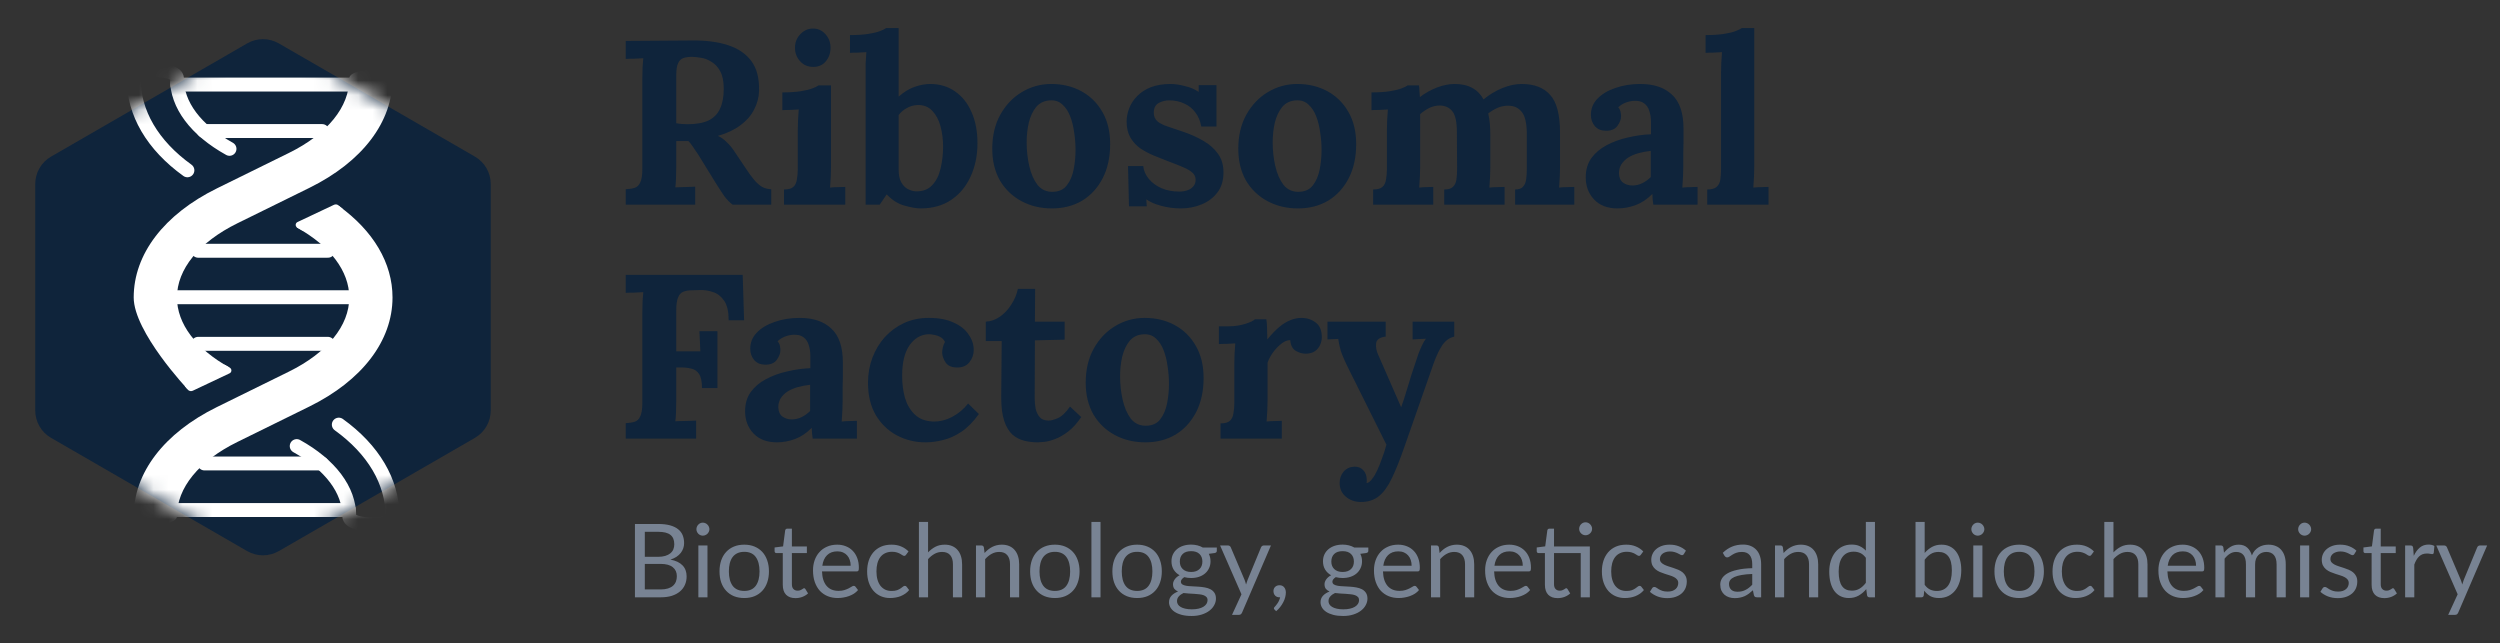 <?xml version="1.0" encoding="UTF-8"?> <svg xmlns="http://www.w3.org/2000/svg" width="171" height="44" viewBox="0 0 171 44" fill="none"><rect x="0" y="0" width="171" height="44" fill="#333333" stroke="none"/><path d="M42.8 14V12.944C43.045 12.933 43.248 12.901 43.408 12.848C43.579 12.795 43.707 12.672 43.792 12.48C43.888 12.288 43.936 11.979 43.936 11.552V5.424C43.936 5.136 43.941 4.859 43.952 4.592C43.973 4.325 43.989 4.123 44 3.984C43.829 3.995 43.616 4.005 43.36 4.016C43.104 4.016 42.917 4.021 42.8 4.032V2.8C43.557 2.789 44.315 2.784 45.072 2.784C45.829 2.784 46.587 2.779 47.344 2.768C48.283 2.757 49.099 2.864 49.792 3.088C50.485 3.312 51.019 3.675 51.392 4.176C51.765 4.677 51.941 5.355 51.92 6.208C51.909 6.656 51.797 7.083 51.584 7.488C51.381 7.893 51.072 8.251 50.656 8.56C50.251 8.869 49.733 9.115 49.104 9.296C49.307 9.381 49.504 9.52 49.696 9.712C49.899 9.904 50.069 10.107 50.208 10.32L50.96 11.44C51.195 11.803 51.403 12.091 51.584 12.304C51.765 12.517 51.947 12.677 52.128 12.784C52.309 12.88 52.517 12.933 52.752 12.944V14H50.112C49.92 13.861 49.728 13.664 49.536 13.408C49.355 13.141 49.157 12.837 48.944 12.496L47.76 10.576C47.621 10.363 47.499 10.181 47.392 10.032C47.296 9.883 47.195 9.755 47.088 9.648C46.917 9.648 46.773 9.648 46.656 9.648C46.539 9.648 46.405 9.648 46.256 9.648V11.36C46.256 11.659 46.251 11.941 46.24 12.208C46.229 12.475 46.213 12.677 46.192 12.816C46.309 12.805 46.459 12.8 46.64 12.8C46.821 12.789 46.997 12.784 47.168 12.784C47.349 12.773 47.477 12.768 47.552 12.768V14H42.8ZM47.024 8.496C47.621 8.496 48.101 8.411 48.464 8.24C48.827 8.059 49.088 7.792 49.248 7.44C49.419 7.077 49.504 6.624 49.504 6.08C49.504 5.568 49.424 5.168 49.264 4.88C49.104 4.581 48.901 4.363 48.656 4.224C48.421 4.075 48.181 3.984 47.936 3.952C47.691 3.909 47.488 3.888 47.328 3.888C47.104 3.888 46.912 3.915 46.752 3.968C46.592 4.021 46.469 4.139 46.384 4.32C46.299 4.501 46.256 4.779 46.256 5.152V8.432C46.373 8.443 46.496 8.459 46.624 8.48C46.752 8.491 46.885 8.496 47.024 8.496ZM53.625 12.96C53.923 12.96 54.137 12.901 54.265 12.784C54.393 12.667 54.473 12.501 54.505 12.288C54.547 12.064 54.569 11.813 54.569 11.536V8.88C54.569 8.688 54.574 8.469 54.585 8.224C54.595 7.968 54.611 7.723 54.633 7.488C54.462 7.499 54.259 7.509 54.025 7.52C53.801 7.52 53.63 7.525 53.513 7.536V6.32C54.003 6.32 54.419 6.293 54.761 6.24C55.102 6.187 55.369 6.123 55.561 6.048C55.763 5.973 55.902 5.904 55.977 5.84H56.841V11.424C56.841 11.573 56.835 11.787 56.825 12.064C56.814 12.331 56.798 12.587 56.777 12.832C56.947 12.811 57.134 12.8 57.337 12.8C57.55 12.789 57.71 12.784 57.817 12.784V14H53.625V12.96ZM55.625 4.576C55.262 4.576 54.963 4.448 54.729 4.192C54.494 3.936 54.377 3.627 54.377 3.264C54.377 2.901 54.499 2.592 54.745 2.336C54.99 2.08 55.278 1.952 55.609 1.952C55.95 1.952 56.233 2.08 56.457 2.336C56.691 2.592 56.809 2.901 56.809 3.264C56.809 3.627 56.702 3.936 56.489 4.192C56.275 4.448 55.987 4.576 55.625 4.576ZM59.211 4.96C59.211 4.768 59.211 4.549 59.211 4.304C59.222 4.048 59.238 3.803 59.259 3.568C59.089 3.579 58.886 3.589 58.651 3.6C58.427 3.6 58.257 3.605 58.139 3.616V2.4C58.641 2.4 59.056 2.373 59.387 2.32C59.728 2.267 59.995 2.203 60.187 2.128C60.39 2.053 60.529 1.984 60.603 1.92H61.467V6.608C61.83 6.288 62.198 6.064 62.571 5.936C62.944 5.808 63.297 5.744 63.627 5.744C64.267 5.744 64.827 5.909 65.307 6.24C65.798 6.571 66.177 7.04 66.443 7.648C66.721 8.256 66.859 8.971 66.859 9.792C66.859 10.645 66.699 11.413 66.379 12.096C66.07 12.768 65.627 13.296 65.051 13.68C64.475 14.064 63.782 14.256 62.971 14.256C62.683 14.256 62.315 14.192 61.867 14.064C61.43 13.947 61.025 13.691 60.651 13.296L60.171 14H59.211V4.96ZM61.467 11.6C61.467 11.963 61.526 12.251 61.643 12.464C61.761 12.677 61.91 12.832 62.091 12.928C62.273 13.024 62.454 13.077 62.635 13.088C63.115 13.099 63.489 12.96 63.755 12.672C64.032 12.384 64.225 12.005 64.331 11.536C64.448 11.056 64.507 10.555 64.507 10.032C64.507 9.541 64.448 9.077 64.331 8.64C64.214 8.203 64.027 7.851 63.771 7.584C63.515 7.307 63.179 7.173 62.763 7.184C62.496 7.195 62.251 7.264 62.027 7.392C61.803 7.509 61.617 7.669 61.467 7.872V11.6ZM71.951 14.256C71.183 14.256 70.49 14.091 69.871 13.76C69.252 13.429 68.762 12.96 68.399 12.352C68.047 11.733 67.871 11.008 67.871 10.176C67.871 9.291 68.052 8.517 68.415 7.856C68.788 7.184 69.279 6.667 69.887 6.304C70.506 5.931 71.178 5.744 71.903 5.744C72.671 5.744 73.359 5.909 73.967 6.24C74.575 6.571 75.055 7.045 75.407 7.664C75.759 8.272 75.935 9.003 75.935 9.856C75.935 10.752 75.764 11.531 75.423 12.192C75.082 12.853 74.612 13.365 74.015 13.728C73.418 14.08 72.73 14.256 71.951 14.256ZM72.015 13.12C72.442 13.109 72.762 12.96 72.975 12.672C73.199 12.384 73.354 12.021 73.439 11.584C73.524 11.147 73.567 10.704 73.567 10.256C73.567 9.861 73.535 9.461 73.471 9.056C73.418 8.651 73.327 8.283 73.199 7.952C73.071 7.621 72.895 7.355 72.671 7.152C72.458 6.949 72.191 6.853 71.871 6.864C71.455 6.875 71.124 7.024 70.879 7.312C70.644 7.6 70.474 7.963 70.367 8.4C70.271 8.827 70.223 9.275 70.223 9.744C70.223 10.288 70.282 10.821 70.399 11.344C70.516 11.867 70.703 12.299 70.959 12.64C71.226 12.971 71.578 13.131 72.015 13.12ZM80.773 14.256C80.315 14.256 79.867 14.197 79.43 14.08C78.992 13.963 78.651 13.813 78.406 13.632L78.438 14.112H77.222L77.157 11.36H78.198C78.23 11.68 78.358 11.973 78.582 12.24C78.805 12.507 79.099 12.72 79.462 12.88C79.824 13.029 80.23 13.104 80.677 13.104C80.859 13.104 81.029 13.077 81.189 13.024C81.36 12.971 81.499 12.885 81.606 12.768C81.723 12.64 81.781 12.485 81.781 12.304C81.781 12.101 81.707 11.936 81.558 11.808C81.419 11.68 81.211 11.557 80.933 11.44C80.667 11.323 80.331 11.189 79.925 11.04C79.595 10.912 79.259 10.779 78.918 10.64C78.587 10.501 78.278 10.336 77.99 10.144C77.712 9.941 77.488 9.696 77.317 9.408C77.147 9.109 77.061 8.747 77.061 8.32C77.061 8.011 77.12 7.707 77.237 7.408C77.355 7.099 77.536 6.821 77.781 6.576C78.027 6.32 78.336 6.117 78.71 5.968C79.094 5.819 79.547 5.744 80.07 5.744C80.358 5.744 80.683 5.792 81.046 5.888C81.419 5.973 81.734 6.107 81.99 6.288V5.824H83.206V8.656H82.165C82.102 8.283 81.968 7.963 81.766 7.696C81.573 7.429 81.323 7.227 81.013 7.088C80.704 6.939 80.358 6.864 79.974 6.864C79.707 6.864 79.462 6.928 79.237 7.056C79.024 7.184 78.918 7.403 78.918 7.712C78.918 7.957 79.003 8.155 79.174 8.304C79.344 8.443 79.579 8.56 79.877 8.656C80.176 8.752 80.507 8.864 80.87 8.992C81.413 9.173 81.894 9.387 82.309 9.632C82.736 9.877 83.072 10.176 83.317 10.528C83.563 10.869 83.686 11.291 83.686 11.792C83.686 12.347 83.547 12.805 83.269 13.168C82.992 13.531 82.629 13.803 82.181 13.984C81.744 14.165 81.275 14.256 80.773 14.256ZM88.779 14.256C88.011 14.256 87.318 14.091 86.699 13.76C86.081 13.429 85.59 12.96 85.227 12.352C84.875 11.733 84.699 11.008 84.699 10.176C84.699 9.291 84.88 8.517 85.243 7.856C85.617 7.184 86.107 6.667 86.715 6.304C87.334 5.931 88.006 5.744 88.731 5.744C89.499 5.744 90.187 5.909 90.795 6.24C91.403 6.571 91.883 7.045 92.235 7.664C92.587 8.272 92.763 9.003 92.763 9.856C92.763 10.752 92.593 11.531 92.251 12.192C91.91 12.853 91.441 13.365 90.843 13.728C90.246 14.08 89.558 14.256 88.779 14.256ZM88.843 13.12C89.27 13.109 89.59 12.96 89.803 12.672C90.027 12.384 90.182 12.021 90.267 11.584C90.353 11.147 90.395 10.704 90.395 10.256C90.395 9.861 90.363 9.461 90.299 9.056C90.246 8.651 90.155 8.283 90.027 7.952C89.899 7.621 89.723 7.355 89.499 7.152C89.286 6.949 89.019 6.853 88.699 6.864C88.283 6.875 87.953 7.024 87.707 7.312C87.472 7.6 87.302 7.963 87.195 8.4C87.099 8.827 87.051 9.275 87.051 9.744C87.051 10.288 87.11 10.821 87.227 11.344C87.344 11.867 87.531 12.299 87.787 12.64C88.054 12.971 88.406 13.131 88.843 13.12ZM93.922 14V12.96C94.22 12.96 94.434 12.901 94.562 12.784C94.69 12.667 94.77 12.501 94.802 12.288C94.844 12.064 94.866 11.813 94.866 11.536V8.848C94.866 8.656 94.871 8.443 94.882 8.208C94.892 7.963 94.908 7.723 94.93 7.488C94.759 7.499 94.556 7.509 94.322 7.52C94.098 7.52 93.927 7.525 93.81 7.536V6.32C94.3 6.32 94.716 6.293 95.058 6.24C95.399 6.187 95.666 6.123 95.858 6.048C96.06 5.973 96.199 5.904 96.274 5.84H97.058C97.079 5.947 97.09 6.08 97.09 6.24C97.1 6.4 97.111 6.533 97.122 6.64C97.484 6.363 97.874 6.144 98.29 5.984C98.716 5.824 99.116 5.744 99.49 5.744C99.98 5.744 100.386 5.835 100.706 6.016C101.026 6.187 101.282 6.448 101.474 6.8C101.858 6.48 102.279 6.224 102.738 6.032C103.207 5.84 103.655 5.744 104.082 5.744C104.946 5.744 105.596 5.995 106.034 6.496C106.482 6.987 106.706 7.845 106.706 9.072V11.424C106.706 11.573 106.7 11.787 106.69 12.064C106.679 12.331 106.663 12.587 106.642 12.832C106.812 12.811 106.999 12.8 107.202 12.8C107.415 12.789 107.575 12.784 107.682 12.784V14H103.634V12.96C103.879 12.96 104.055 12.901 104.162 12.784C104.279 12.667 104.354 12.501 104.386 12.288C104.418 12.064 104.434 11.813 104.434 11.536V9.088C104.423 8.395 104.306 7.915 104.082 7.648C103.868 7.381 103.58 7.243 103.218 7.232C102.94 7.221 102.679 7.269 102.434 7.376C102.199 7.483 101.986 7.611 101.794 7.76C101.847 7.973 101.884 8.208 101.906 8.464C101.927 8.72 101.938 8.992 101.938 9.28C101.938 9.643 101.938 10 101.938 10.352C101.938 10.704 101.938 11.061 101.938 11.424C101.938 11.573 101.932 11.787 101.922 12.064C101.911 12.331 101.895 12.587 101.874 12.832C102.044 12.811 102.231 12.8 102.434 12.8C102.636 12.789 102.796 12.784 102.914 12.784V14H98.786V12.96C99.063 12.96 99.26 12.901 99.378 12.784C99.506 12.667 99.586 12.501 99.618 12.288C99.65 12.064 99.666 11.813 99.666 11.536L99.65 9.04C99.65 8.347 99.548 7.872 99.346 7.616C99.143 7.36 98.86 7.227 98.498 7.216C98.231 7.216 97.98 7.275 97.746 7.392C97.522 7.509 97.319 7.648 97.138 7.808C97.138 7.947 97.138 8.08 97.138 8.208C97.138 8.336 97.138 8.469 97.138 8.608V11.424C97.138 11.573 97.132 11.787 97.122 12.064C97.111 12.331 97.095 12.587 97.074 12.832C97.244 12.811 97.42 12.8 97.602 12.8C97.783 12.789 97.927 12.784 98.034 12.784V14H93.922ZM113.088 14C113.067 13.851 113.051 13.728 113.04 13.632C113.04 13.525 113.035 13.403 113.024 13.264C112.662 13.627 112.278 13.883 111.872 14.032C111.467 14.181 111.056 14.256 110.64 14.256C109.958 14.256 109.424 14.053 109.04 13.648C108.656 13.243 108.464 12.736 108.464 12.128C108.464 11.616 108.592 11.179 108.848 10.816C109.115 10.453 109.462 10.16 109.888 9.936C110.326 9.701 110.806 9.525 111.328 9.408C111.862 9.28 112.395 9.205 112.928 9.184V8.352C112.928 8.075 112.891 7.824 112.816 7.6C112.752 7.376 112.635 7.2 112.464 7.072C112.304 6.944 112.075 6.885 111.776 6.896C111.574 6.907 111.376 6.949 111.184 7.024C110.992 7.099 110.827 7.205 110.688 7.344C110.774 7.44 110.827 7.547 110.848 7.664C110.87 7.771 110.88 7.867 110.88 7.952C110.88 8.165 110.795 8.389 110.624 8.624C110.454 8.848 110.182 8.955 109.808 8.944C109.488 8.933 109.243 8.821 109.072 8.608C108.902 8.395 108.816 8.144 108.816 7.856C108.816 7.429 108.966 7.061 109.264 6.752C109.574 6.432 109.984 6.187 110.496 6.016C111.008 5.835 111.574 5.744 112.192 5.744C113.131 5.744 113.856 5.989 114.368 6.48C114.891 6.96 115.152 7.733 115.152 8.8C115.152 9.163 115.152 9.472 115.152 9.728C115.152 9.984 115.147 10.24 115.136 10.496C115.136 10.752 115.136 11.061 115.136 11.424C115.136 11.573 115.131 11.787 115.12 12.064C115.11 12.331 115.094 12.587 115.072 12.832C115.254 12.811 115.446 12.8 115.648 12.8C115.851 12.789 116.006 12.784 116.112 12.784V14H113.088ZM112.912 10.32C112.614 10.352 112.331 10.405 112.064 10.48C111.798 10.555 111.563 10.656 111.36 10.784C111.168 10.912 111.014 11.067 110.896 11.248C110.79 11.429 110.736 11.632 110.736 11.856C110.747 12.155 110.843 12.368 111.024 12.496C111.206 12.624 111.414 12.688 111.648 12.688C111.894 12.688 112.123 12.635 112.336 12.528C112.55 12.421 112.742 12.283 112.912 12.112C112.912 12.005 112.912 11.904 112.912 11.808C112.912 11.701 112.912 11.595 112.912 11.488C112.912 11.296 112.912 11.104 112.912 10.912C112.912 10.709 112.912 10.512 112.912 10.32ZM116.775 12.96C117.074 12.96 117.287 12.901 117.415 12.784C117.554 12.667 117.639 12.501 117.671 12.288C117.703 12.064 117.719 11.813 117.719 11.536V4.96C117.719 4.768 117.724 4.549 117.735 4.304C117.746 4.048 117.762 3.803 117.783 3.568C117.612 3.579 117.41 3.589 117.175 3.6C116.951 3.6 116.78 3.605 116.663 3.616V2.4C117.164 2.4 117.58 2.373 117.911 2.32C118.252 2.267 118.519 2.203 118.711 2.128C118.914 2.053 119.052 1.984 119.127 1.92H119.991V11.424C119.991 11.573 119.986 11.787 119.975 12.064C119.964 12.331 119.948 12.587 119.927 12.832C120.108 12.811 120.3 12.8 120.503 12.8C120.706 12.789 120.86 12.784 120.967 12.784V14H116.775V12.96ZM42.8 30V28.944C43.045 28.933 43.248 28.901 43.408 28.848C43.579 28.795 43.707 28.672 43.792 28.48C43.888 28.288 43.936 27.979 43.936 27.552V21.424C43.936 21.136 43.941 20.859 43.952 20.592C43.973 20.325 43.989 20.123 44 19.984C43.829 19.995 43.616 20.005 43.36 20.016C43.104 20.016 42.917 20.021 42.8 20.032V18.8H50.8L50.896 21.904H49.84C49.84 21.317 49.739 20.875 49.536 20.576C49.333 20.277 49.083 20.08 48.784 19.984C48.485 19.877 48.192 19.829 47.904 19.84L47.328 19.856C47.104 19.856 46.912 19.888 46.752 19.952C46.592 20.005 46.469 20.133 46.384 20.336C46.299 20.528 46.256 20.832 46.256 21.248V24.032H47.904L47.84 22.656H49.072V26.544H48.016C48.016 26.096 47.947 25.771 47.808 25.568C47.669 25.365 47.477 25.243 47.232 25.2C46.997 25.147 46.736 25.125 46.448 25.136H46.256V27.376C46.256 27.664 46.251 27.941 46.24 28.208C46.229 28.475 46.213 28.677 46.192 28.816C46.309 28.805 46.464 28.8 46.656 28.8C46.848 28.789 47.035 28.784 47.216 28.784C47.408 28.773 47.541 28.768 47.616 28.768V30H42.8ZM55.588 30C55.567 29.851 55.551 29.728 55.54 29.632C55.54 29.525 55.535 29.403 55.524 29.264C55.162 29.627 54.778 29.883 54.372 30.032C53.967 30.181 53.556 30.256 53.14 30.256C52.458 30.256 51.924 30.053 51.54 29.648C51.156 29.243 50.964 28.736 50.964 28.128C50.964 27.616 51.092 27.179 51.348 26.816C51.615 26.453 51.962 26.16 52.388 25.936C52.826 25.701 53.306 25.525 53.828 25.408C54.362 25.28 54.895 25.205 55.428 25.184V24.352C55.428 24.075 55.391 23.824 55.316 23.6C55.252 23.376 55.135 23.2 54.964 23.072C54.804 22.944 54.575 22.885 54.276 22.896C54.074 22.907 53.876 22.949 53.684 23.024C53.492 23.099 53.327 23.205 53.188 23.344C53.274 23.44 53.327 23.547 53.348 23.664C53.37 23.771 53.38 23.867 53.38 23.952C53.38 24.165 53.295 24.389 53.124 24.624C52.954 24.848 52.682 24.955 52.308 24.944C51.988 24.933 51.743 24.821 51.572 24.608C51.402 24.395 51.316 24.144 51.316 23.856C51.316 23.429 51.466 23.061 51.764 22.752C52.074 22.432 52.484 22.187 52.996 22.016C53.508 21.835 54.074 21.744 54.692 21.744C55.631 21.744 56.356 21.989 56.868 22.48C57.391 22.96 57.652 23.733 57.652 24.8C57.652 25.163 57.652 25.472 57.652 25.728C57.652 25.984 57.647 26.24 57.636 26.496C57.636 26.752 57.636 27.061 57.636 27.424C57.636 27.573 57.631 27.787 57.62 28.064C57.61 28.331 57.594 28.587 57.572 28.832C57.754 28.811 57.946 28.8 58.148 28.8C58.351 28.789 58.506 28.784 58.612 28.784V30H55.588ZM55.412 26.32C55.114 26.352 54.831 26.405 54.564 26.48C54.298 26.555 54.063 26.656 53.86 26.784C53.668 26.912 53.514 27.067 53.396 27.248C53.29 27.429 53.236 27.632 53.236 27.856C53.247 28.155 53.343 28.368 53.524 28.496C53.706 28.624 53.914 28.688 54.148 28.688C54.394 28.688 54.623 28.635 54.836 28.528C55.05 28.421 55.242 28.283 55.412 28.112C55.412 28.005 55.412 27.904 55.412 27.808C55.412 27.701 55.412 27.595 55.412 27.488C55.412 27.296 55.412 27.104 55.412 26.912C55.412 26.709 55.412 26.512 55.412 26.32ZM63.307 30.256C62.592 30.256 61.936 30.096 61.339 29.776C60.742 29.456 60.262 28.992 59.899 28.384C59.547 27.776 59.371 27.04 59.371 26.176C59.371 25.568 59.472 24.997 59.675 24.464C59.878 23.931 60.16 23.461 60.523 23.056C60.896 22.651 61.334 22.331 61.835 22.096C62.347 21.861 62.912 21.744 63.531 21.744C64.214 21.744 64.779 21.851 65.227 22.064C65.686 22.267 66.027 22.539 66.251 22.88C66.486 23.211 66.603 23.563 66.603 23.936C66.603 24.245 66.507 24.523 66.315 24.768C66.134 25.003 65.872 25.125 65.531 25.136C65.126 25.147 64.843 25.035 64.683 24.8C64.523 24.555 64.443 24.32 64.443 24.096C64.443 24 64.459 23.888 64.491 23.76C64.523 23.621 64.571 23.499 64.635 23.392C64.56 23.232 64.448 23.115 64.299 23.04C64.15 22.965 63.995 22.917 63.835 22.896C63.686 22.864 63.563 22.853 63.467 22.864C62.955 22.896 62.534 23.152 62.203 23.632C61.872 24.112 61.707 24.805 61.707 25.712C61.707 26.245 61.771 26.747 61.899 27.216C62.038 27.675 62.262 28.053 62.571 28.352C62.88 28.651 63.296 28.811 63.819 28.832C64.267 28.843 64.704 28.736 65.131 28.512C65.558 28.288 65.92 27.984 66.219 27.6L66.955 28.32C66.571 28.853 66.171 29.259 65.755 29.536C65.339 29.813 64.923 30 64.507 30.096C64.102 30.203 63.702 30.256 63.307 30.256ZM70.98 30.256C70.66 30.256 70.351 30.219 70.052 30.144C69.754 30.069 69.487 29.931 69.252 29.728C69.018 29.515 68.831 29.205 68.692 28.8C68.554 28.395 68.484 27.856 68.484 27.184L68.516 23.328H67.428V22C67.759 21.989 68.079 21.877 68.388 21.664C68.698 21.451 68.959 21.173 69.172 20.832C69.396 20.491 69.546 20.133 69.62 19.76H70.804L70.788 22H72.82V23.232L70.788 23.28L70.772 27.216C70.772 27.461 70.794 27.707 70.836 27.952C70.89 28.187 70.986 28.384 71.124 28.544C71.263 28.693 71.466 28.768 71.732 28.768C71.882 28.768 72.084 28.715 72.34 28.608C72.607 28.501 72.89 28.235 73.188 27.808L73.956 28.528C73.668 28.955 73.37 29.285 73.06 29.52C72.751 29.755 72.452 29.925 72.164 30.032C71.887 30.139 71.642 30.203 71.428 30.224C71.215 30.245 71.066 30.256 70.98 30.256ZM78.342 30.256C77.574 30.256 76.88 30.091 76.262 29.76C75.643 29.429 75.152 28.96 74.79 28.352C74.438 27.733 74.262 27.008 74.262 26.176C74.262 25.291 74.443 24.517 74.806 23.856C75.179 23.184 75.67 22.667 76.278 22.304C76.896 21.931 77.568 21.744 78.294 21.744C79.062 21.744 79.75 21.909 80.358 22.24C80.966 22.571 81.446 23.045 81.798 23.664C82.15 24.272 82.326 25.003 82.326 25.856C82.326 26.752 82.155 27.531 81.814 28.192C81.472 28.853 81.003 29.365 80.406 29.728C79.808 30.08 79.12 30.256 78.342 30.256ZM78.406 29.12C78.832 29.109 79.152 28.96 79.366 28.672C79.59 28.384 79.744 28.021 79.83 27.584C79.915 27.147 79.958 26.704 79.958 26.256C79.958 25.861 79.926 25.461 79.862 25.056C79.808 24.651 79.718 24.283 79.59 23.952C79.462 23.621 79.286 23.355 79.062 23.152C78.848 22.949 78.582 22.853 78.262 22.864C77.846 22.875 77.515 23.024 77.27 23.312C77.035 23.6 76.864 23.963 76.758 24.4C76.662 24.827 76.614 25.275 76.614 25.744C76.614 26.288 76.672 26.821 76.79 27.344C76.907 27.867 77.094 28.299 77.35 28.64C77.616 28.971 77.968 29.131 78.406 29.12ZM83.484 28.96C83.783 28.96 83.996 28.901 84.124 28.784C84.252 28.667 84.332 28.501 84.364 28.288C84.407 28.064 84.428 27.813 84.428 27.536V24.848C84.428 24.656 84.433 24.443 84.444 24.208C84.455 23.963 84.471 23.723 84.492 23.488C84.322 23.499 84.119 23.509 83.884 23.52C83.66 23.52 83.49 23.525 83.372 23.536V22.32H84.012C84.428 22.32 84.807 22.267 85.148 22.16C85.5 22.053 85.73 21.947 85.836 21.84H86.62C86.641 21.947 86.657 22.149 86.668 22.448C86.679 22.736 86.684 22.992 86.684 23.216C86.972 22.864 87.244 22.581 87.5 22.368C87.756 22.155 88.007 22 88.252 21.904C88.508 21.797 88.764 21.744 89.02 21.744C89.394 21.744 89.719 21.851 89.996 22.064C90.273 22.267 90.412 22.603 90.412 23.072C90.412 23.232 90.375 23.403 90.3 23.584C90.225 23.755 90.108 23.899 89.948 24.016C89.788 24.133 89.57 24.192 89.292 24.192C89.079 24.192 88.86 24.128 88.636 24C88.412 23.872 88.284 23.627 88.252 23.264C88.039 23.264 87.826 23.355 87.612 23.536C87.399 23.707 87.207 23.915 87.036 24.16C86.876 24.395 86.764 24.613 86.7 24.816V27.424C86.7 27.573 86.695 27.787 86.684 28.064C86.674 28.331 86.657 28.587 86.636 28.832C86.807 28.811 86.993 28.8 87.196 28.8C87.409 28.789 87.57 28.784 87.676 28.784V30H83.484V28.96ZM93.087 34.336C92.681 34.336 92.335 34.213 92.047 33.968C91.769 33.733 91.631 33.419 91.631 33.024C91.631 32.736 91.721 32.48 91.903 32.256C92.095 32.043 92.34 31.931 92.639 31.92C92.873 31.909 93.071 31.984 93.231 32.144C93.401 32.315 93.487 32.544 93.487 32.832C93.487 32.864 93.487 32.896 93.487 32.928C93.487 32.96 93.481 32.997 93.471 33.04C93.492 33.04 93.519 33.035 93.551 33.024C93.647 32.992 93.748 32.901 93.855 32.752C93.972 32.613 94.084 32.427 94.191 32.192C94.308 31.947 94.42 31.669 94.527 31.36C94.644 31.061 94.745 30.747 94.831 30.416L92.303 25.344C92.004 24.747 91.807 24.299 91.711 24C91.625 23.691 91.567 23.419 91.535 23.184L90.799 23.216V22H94.783V23.024C94.388 23.067 94.169 23.216 94.127 23.472C94.095 23.728 94.143 23.995 94.271 24.272L95.839 27.856C95.945 27.579 96.084 27.152 96.255 26.576C96.425 25.989 96.628 25.355 96.863 24.672C96.905 24.533 96.959 24.373 97.023 24.192C97.097 24 97.177 23.813 97.263 23.632C97.348 23.44 97.439 23.285 97.535 23.168L96.623 23.216V22H99.471V23.024C99.14 23.099 98.863 23.301 98.639 23.632C98.425 23.963 98.233 24.368 98.063 24.848L96.063 30.56C95.764 31.424 95.481 32.133 95.215 32.688C94.948 33.253 94.649 33.669 94.319 33.936C93.988 34.203 93.577 34.336 93.087 34.336Z" fill="#0F243B"></path><path d="M45.19 40.317C45.384 40.317 45.551 40.295 45.691 40.251C45.831 40.206 45.945 40.144 46.034 40.065C46.125 39.983 46.191 39.888 46.233 39.778C46.275 39.666 46.296 39.544 46.296 39.41C46.296 39.151 46.204 38.947 46.02 38.798C45.835 38.646 45.559 38.571 45.19 38.571H44.105V40.317H45.19ZM44.105 36.376V38.087H45.001C45.192 38.087 45.358 38.066 45.498 38.025C45.64 37.983 45.757 37.924 45.848 37.849C45.941 37.775 46.01 37.685 46.055 37.58C46.099 37.473 46.121 37.356 46.121 37.23C46.121 36.934 46.032 36.718 45.855 36.583C45.678 36.445 45.402 36.376 45.029 36.376H44.105ZM45.029 35.84C45.337 35.84 45.602 35.871 45.824 35.931C46.048 35.992 46.231 36.078 46.373 36.191C46.518 36.303 46.624 36.44 46.692 36.603C46.759 36.764 46.793 36.947 46.793 37.15C46.793 37.273 46.773 37.392 46.734 37.507C46.696 37.618 46.639 37.724 46.562 37.822C46.485 37.919 46.387 38.008 46.268 38.087C46.151 38.164 46.014 38.227 45.855 38.276C46.224 38.346 46.5 38.478 46.685 38.672C46.871 38.863 46.965 39.115 46.965 39.428C46.965 39.64 46.925 39.834 46.846 40.009C46.769 40.184 46.654 40.334 46.503 40.461C46.353 40.587 46.169 40.684 45.95 40.755C45.73 40.822 45.481 40.856 45.201 40.856H43.43V35.84H45.029ZM48.391 37.31V40.856H47.768V37.31H48.391ZM48.524 36.197C48.524 36.258 48.511 36.315 48.485 36.369C48.462 36.42 48.429 36.467 48.387 36.509C48.348 36.549 48.3 36.58 48.244 36.603C48.19 36.627 48.133 36.639 48.072 36.639C48.012 36.639 47.954 36.627 47.901 36.603C47.849 36.58 47.804 36.549 47.764 36.509C47.725 36.467 47.693 36.42 47.67 36.369C47.646 36.315 47.635 36.258 47.635 36.197C47.635 36.137 47.646 36.08 47.67 36.026C47.693 35.97 47.725 35.922 47.764 35.883C47.804 35.84 47.849 35.808 47.901 35.785C47.954 35.761 48.012 35.749 48.072 35.749C48.133 35.749 48.19 35.761 48.244 35.785C48.3 35.808 48.348 35.84 48.387 35.883C48.429 35.922 48.462 35.97 48.485 36.026C48.511 36.08 48.524 36.137 48.524 36.197ZM50.909 37.255C51.168 37.255 51.401 37.298 51.609 37.384C51.817 37.47 51.994 37.593 52.141 37.752C52.288 37.91 52.4 38.103 52.477 38.329C52.556 38.553 52.596 38.804 52.596 39.081C52.596 39.361 52.556 39.614 52.477 39.837C52.4 40.062 52.288 40.253 52.141 40.411C51.994 40.57 51.817 40.693 51.609 40.779C51.401 40.863 51.168 40.905 50.909 40.905C50.648 40.905 50.412 40.863 50.202 40.779C49.994 40.693 49.817 40.57 49.67 40.411C49.523 40.253 49.41 40.062 49.33 39.837C49.253 39.614 49.215 39.361 49.215 39.081C49.215 38.804 49.253 38.553 49.33 38.329C49.41 38.103 49.523 37.91 49.67 37.752C49.817 37.593 49.994 37.47 50.202 37.384C50.412 37.298 50.648 37.255 50.909 37.255ZM50.909 40.419C51.259 40.419 51.52 40.302 51.693 40.069C51.866 39.833 51.952 39.505 51.952 39.085C51.952 38.663 51.866 38.334 51.693 38.098C51.52 37.862 51.259 37.745 50.909 37.745C50.732 37.745 50.576 37.775 50.443 37.836C50.313 37.896 50.203 37.984 50.114 38.098C50.028 38.212 49.963 38.353 49.918 38.522C49.876 38.687 49.855 38.875 49.855 39.085C49.855 39.505 49.942 39.833 50.114 40.069C50.289 40.302 50.554 40.419 50.909 40.419ZM54.413 40.912C54.133 40.912 53.917 40.834 53.766 40.678C53.616 40.521 53.542 40.296 53.542 40.002V37.832H53.115C53.077 37.832 53.046 37.822 53.02 37.8C52.994 37.777 52.982 37.742 52.982 37.696V37.447L53.563 37.373L53.706 36.278C53.713 36.243 53.728 36.215 53.752 36.194C53.777 36.171 53.81 36.159 53.85 36.159H54.165V37.38H55.19V37.832H54.165V39.96C54.165 40.109 54.201 40.22 54.273 40.292C54.345 40.365 54.439 40.401 54.553 40.401C54.618 40.401 54.674 40.393 54.721 40.377C54.77 40.358 54.812 40.338 54.847 40.317C54.882 40.296 54.911 40.277 54.935 40.261C54.96 40.242 54.982 40.233 55.001 40.233C55.034 40.233 55.063 40.253 55.089 40.292L55.271 40.59C55.163 40.69 55.034 40.77 54.882 40.828C54.73 40.884 54.574 40.912 54.413 40.912ZM58.186 38.697C58.186 38.552 58.165 38.42 58.123 38.301C58.083 38.18 58.024 38.076 57.944 37.989C57.867 37.901 57.773 37.833 57.661 37.786C57.549 37.737 57.422 37.713 57.279 37.713C56.981 37.713 56.744 37.8 56.569 37.975C56.396 38.148 56.289 38.389 56.247 38.697H58.186ZM58.69 40.359C58.613 40.452 58.521 40.534 58.413 40.604C58.306 40.672 58.191 40.728 58.067 40.772C57.946 40.816 57.819 40.849 57.689 40.87C57.558 40.893 57.429 40.905 57.3 40.905C57.055 40.905 56.829 40.864 56.621 40.782C56.416 40.699 56.237 40.577 56.086 40.419C55.937 40.258 55.82 40.059 55.736 39.824C55.652 39.588 55.61 39.317 55.61 39.011C55.61 38.764 55.647 38.533 55.722 38.319C55.799 38.104 55.908 37.918 56.051 37.762C56.193 37.603 56.367 37.48 56.572 37.391C56.778 37.3 57.009 37.255 57.265 37.255C57.478 37.255 57.674 37.291 57.853 37.363C58.035 37.433 58.192 37.536 58.322 37.671C58.455 37.804 58.559 37.97 58.634 38.168C58.709 38.364 58.746 38.588 58.746 38.84C58.746 38.938 58.735 39.003 58.714 39.036C58.693 39.069 58.654 39.085 58.595 39.085H56.226C56.233 39.309 56.263 39.504 56.317 39.669C56.373 39.835 56.45 39.974 56.548 40.086C56.646 40.196 56.763 40.279 56.898 40.334C57.033 40.388 57.185 40.415 57.353 40.415C57.509 40.415 57.643 40.398 57.755 40.362C57.87 40.325 57.968 40.285 58.049 40.243C58.131 40.202 58.199 40.163 58.252 40.128C58.308 40.091 58.356 40.072 58.396 40.072C58.447 40.072 58.487 40.092 58.515 40.132L58.69 40.359ZM61.979 37.941C61.96 37.966 61.941 37.986 61.923 38C61.904 38.014 61.878 38.021 61.846 38.021C61.811 38.021 61.772 38.007 61.73 37.979C61.688 37.949 61.636 37.916 61.573 37.881C61.512 37.846 61.436 37.815 61.345 37.786C61.256 37.756 61.147 37.741 61.016 37.741C60.841 37.741 60.687 37.773 60.554 37.836C60.421 37.896 60.309 37.985 60.218 38.102C60.129 38.218 60.062 38.359 60.015 38.525C59.971 38.691 59.949 38.876 59.949 39.081C59.949 39.296 59.973 39.487 60.022 39.656C60.071 39.821 60.14 39.961 60.229 40.075C60.32 40.188 60.428 40.274 60.554 40.334C60.682 40.393 60.826 40.422 60.985 40.422C61.136 40.422 61.261 40.404 61.359 40.37C61.457 40.332 61.538 40.291 61.601 40.247C61.666 40.203 61.72 40.163 61.762 40.128C61.806 40.091 61.849 40.072 61.891 40.072C61.942 40.072 61.982 40.092 62.01 40.132L62.185 40.359C62.108 40.455 62.021 40.536 61.923 40.604C61.825 40.672 61.718 40.729 61.604 40.776C61.492 40.82 61.374 40.852 61.251 40.873C61.127 40.895 61.001 40.905 60.873 40.905C60.651 40.905 60.444 40.864 60.253 40.782C60.064 40.701 59.9 40.583 59.76 40.429C59.62 40.273 59.51 40.081 59.431 39.855C59.351 39.629 59.312 39.371 59.312 39.081C59.312 38.818 59.348 38.574 59.42 38.35C59.495 38.126 59.602 37.934 59.742 37.773C59.884 37.609 60.058 37.482 60.264 37.391C60.471 37.3 60.709 37.255 60.978 37.255C61.227 37.255 61.447 37.295 61.636 37.377C61.827 37.456 61.996 37.569 62.143 37.717L61.979 37.941ZM63.48 37.783C63.632 37.622 63.8 37.494 63.984 37.398C64.169 37.302 64.381 37.255 64.621 37.255C64.815 37.255 64.985 37.287 65.132 37.352C65.282 37.416 65.405 37.507 65.503 37.626C65.604 37.742 65.68 37.883 65.731 38.049C65.782 38.215 65.808 38.398 65.808 38.599V40.856H65.181V38.599C65.181 38.33 65.12 38.123 64.996 37.975C64.874 37.826 64.689 37.752 64.439 37.752C64.255 37.752 64.082 37.796 63.921 37.885C63.763 37.973 63.616 38.093 63.48 38.245V40.856H62.854V35.7H63.48V37.783ZM67.345 37.825C67.422 37.739 67.504 37.66 67.59 37.59C67.677 37.52 67.767 37.461 67.863 37.412C67.961 37.361 68.064 37.322 68.171 37.297C68.281 37.269 68.399 37.255 68.525 37.255C68.718 37.255 68.889 37.287 69.036 37.352C69.185 37.416 69.309 37.507 69.407 37.626C69.507 37.742 69.583 37.883 69.634 38.049C69.686 38.215 69.711 38.398 69.711 38.599V40.856H69.085V38.599C69.085 38.33 69.023 38.123 68.899 37.975C68.778 37.826 68.592 37.752 68.343 37.752C68.158 37.752 67.986 37.796 67.825 37.885C67.666 37.973 67.519 38.093 67.384 38.245V40.856H66.757V37.31H67.132C67.22 37.31 67.275 37.354 67.296 37.44L67.345 37.825ZM72.155 37.255C72.414 37.255 72.647 37.298 72.855 37.384C73.063 37.47 73.24 37.593 73.387 37.752C73.534 37.91 73.646 38.103 73.723 38.329C73.802 38.553 73.842 38.804 73.842 39.081C73.842 39.361 73.802 39.614 73.723 39.837C73.646 40.062 73.534 40.253 73.387 40.411C73.24 40.57 73.063 40.693 72.855 40.779C72.647 40.863 72.414 40.905 72.155 40.905C71.894 40.905 71.658 40.863 71.448 40.779C71.24 40.693 71.063 40.57 70.916 40.411C70.769 40.253 70.656 40.062 70.576 39.837C70.499 39.614 70.461 39.361 70.461 39.081C70.461 38.804 70.499 38.553 70.576 38.329C70.656 38.103 70.769 37.91 70.916 37.752C71.063 37.593 71.24 37.47 71.448 37.384C71.658 37.298 71.894 37.255 72.155 37.255ZM72.155 40.419C72.505 40.419 72.766 40.302 72.939 40.069C73.112 39.833 73.198 39.505 73.198 39.085C73.198 38.663 73.112 38.334 72.939 38.098C72.766 37.862 72.505 37.745 72.155 37.745C71.978 37.745 71.823 37.775 71.689 37.836C71.559 37.896 71.449 37.984 71.361 38.098C71.274 38.212 71.209 38.353 71.165 38.522C71.123 38.687 71.102 38.875 71.102 39.085C71.102 39.505 71.188 39.833 71.361 40.069C71.535 40.302 71.8 40.419 72.155 40.419ZM75.276 35.7V40.856H74.653V35.7H75.276ZM77.781 37.255C78.04 37.255 78.273 37.298 78.481 37.384C78.689 37.47 78.866 37.593 79.013 37.752C79.16 37.91 79.272 38.103 79.349 38.329C79.428 38.553 79.468 38.804 79.468 39.081C79.468 39.361 79.428 39.614 79.349 39.837C79.272 40.062 79.16 40.253 79.013 40.411C78.866 40.57 78.689 40.693 78.481 40.779C78.273 40.863 78.04 40.905 77.781 40.905C77.52 40.905 77.284 40.863 77.074 40.779C76.866 40.693 76.689 40.57 76.542 40.411C76.395 40.253 76.282 40.062 76.203 39.837C76.126 39.614 76.087 39.361 76.087 39.081C76.087 38.804 76.126 38.553 76.203 38.329C76.282 38.103 76.395 37.91 76.542 37.752C76.689 37.593 76.866 37.47 77.074 37.384C77.284 37.298 77.52 37.255 77.781 37.255ZM77.781 40.419C78.131 40.419 78.392 40.302 78.565 40.069C78.738 39.833 78.824 39.505 78.824 39.085C78.824 38.663 78.738 38.334 78.565 38.098C78.392 37.862 78.131 37.745 77.781 37.745C77.604 37.745 77.448 37.775 77.316 37.836C77.185 37.896 77.075 37.984 76.987 38.098C76.9 38.212 76.835 38.353 76.79 38.522C76.749 38.687 76.728 38.875 76.728 39.085C76.728 39.505 76.814 39.833 76.987 40.069C77.162 40.302 77.426 40.419 77.781 40.419ZM81.473 39.123C81.599 39.123 81.71 39.106 81.806 39.071C81.901 39.036 81.982 38.987 82.047 38.924C82.112 38.861 82.162 38.786 82.194 38.7C82.227 38.611 82.243 38.514 82.243 38.41C82.243 38.193 82.177 38.02 82.044 37.892C81.913 37.763 81.723 37.699 81.473 37.699C81.221 37.699 81.029 37.763 80.896 37.892C80.765 38.02 80.7 38.193 80.7 38.41C80.7 38.514 80.716 38.611 80.749 38.7C80.784 38.786 80.834 38.861 80.899 38.924C80.965 38.987 81.045 39.036 81.141 39.071C81.236 39.106 81.347 39.123 81.473 39.123ZM82.597 41.048C82.597 40.962 82.572 40.892 82.523 40.839C82.474 40.785 82.408 40.743 82.324 40.712C82.242 40.682 82.146 40.661 82.037 40.65C81.927 40.636 81.81 40.625 81.687 40.618C81.565 40.611 81.442 40.604 81.316 40.597C81.19 40.59 81.068 40.578 80.952 40.562C80.821 40.623 80.714 40.7 80.63 40.793C80.548 40.884 80.507 40.991 80.507 41.115C80.507 41.194 80.527 41.268 80.567 41.336C80.609 41.406 80.672 41.465 80.756 41.514C80.84 41.565 80.945 41.605 81.071 41.633C81.199 41.663 81.35 41.678 81.522 41.678C81.69 41.678 81.841 41.663 81.974 41.633C82.107 41.603 82.219 41.559 82.31 41.504C82.403 41.447 82.474 41.381 82.523 41.304C82.572 41.227 82.597 41.142 82.597 41.048ZM83.23 37.45V37.681C83.23 37.758 83.181 37.807 83.083 37.828L82.681 37.881C82.76 38.035 82.8 38.205 82.8 38.392C82.8 38.565 82.766 38.722 82.698 38.864C82.633 39.005 82.542 39.125 82.425 39.225C82.308 39.325 82.168 39.402 82.005 39.456C81.842 39.51 81.665 39.536 81.473 39.536C81.308 39.536 81.151 39.517 81.004 39.477C80.93 39.524 80.872 39.574 80.833 39.627C80.793 39.679 80.773 39.731 80.773 39.785C80.773 39.869 80.807 39.933 80.875 39.977C80.945 40.02 81.036 40.05 81.148 40.069C81.26 40.087 81.387 40.099 81.529 40.103C81.674 40.108 81.821 40.116 81.97 40.128C82.122 40.137 82.269 40.155 82.411 40.181C82.556 40.206 82.684 40.248 82.796 40.306C82.908 40.365 82.998 40.445 83.066 40.548C83.136 40.651 83.171 40.784 83.171 40.947C83.171 41.099 83.132 41.246 83.055 41.388C82.981 41.53 82.872 41.656 82.73 41.766C82.587 41.878 82.412 41.967 82.205 42.032C81.999 42.1 81.767 42.133 81.508 42.133C81.249 42.133 81.023 42.108 80.829 42.056C80.635 42.005 80.475 41.936 80.346 41.85C80.218 41.764 80.121 41.663 80.056 41.549C79.993 41.437 79.961 41.319 79.961 41.196C79.961 41.02 80.016 40.872 80.126 40.751C80.235 40.63 80.386 40.533 80.577 40.461C80.472 40.414 80.388 40.352 80.325 40.275C80.264 40.196 80.234 40.09 80.234 39.956C80.234 39.905 80.243 39.853 80.262 39.799C80.281 39.743 80.309 39.688 80.346 39.635C80.386 39.578 80.434 39.526 80.49 39.477C80.546 39.428 80.611 39.385 80.686 39.347C80.511 39.249 80.374 39.12 80.276 38.959C80.178 38.796 80.129 38.607 80.129 38.392C80.129 38.219 80.162 38.063 80.227 37.923C80.295 37.781 80.388 37.66 80.507 37.562C80.626 37.462 80.767 37.385 80.931 37.331C81.096 37.278 81.277 37.251 81.473 37.251C81.627 37.251 81.771 37.269 81.904 37.303C82.037 37.336 82.158 37.385 82.268 37.45H83.23ZM86.933 37.31L84.956 41.903C84.935 41.949 84.908 41.986 84.875 42.014C84.845 42.042 84.797 42.056 84.732 42.056H84.27L84.917 40.65L83.454 37.31H83.993C84.047 37.31 84.089 37.325 84.119 37.352C84.152 37.378 84.174 37.407 84.186 37.44L85.134 39.673C85.172 39.771 85.203 39.874 85.229 39.981C85.261 39.871 85.296 39.767 85.334 39.669L86.254 37.44C86.268 37.403 86.292 37.372 86.324 37.349C86.359 37.323 86.398 37.31 86.44 37.31H86.933ZM87.186 41.703C87.167 41.687 87.154 41.672 87.147 41.657C87.14 41.644 87.136 41.626 87.136 41.605C87.136 41.589 87.141 41.572 87.15 41.556C87.162 41.54 87.175 41.525 87.189 41.511C87.212 41.485 87.242 41.451 87.276 41.409C87.314 41.367 87.351 41.317 87.388 41.258C87.426 41.203 87.46 41.139 87.49 41.069C87.523 41.002 87.546 40.929 87.56 40.852C87.553 40.855 87.545 40.856 87.535 40.856C87.528 40.856 87.522 40.856 87.514 40.856C87.393 40.856 87.294 40.816 87.217 40.737C87.142 40.655 87.105 40.551 87.105 40.425C87.105 40.316 87.142 40.222 87.217 40.145C87.294 40.069 87.395 40.03 87.522 40.03C87.591 40.03 87.653 40.043 87.707 40.069C87.761 40.094 87.805 40.13 87.84 40.177C87.877 40.221 87.905 40.274 87.924 40.334C87.943 40.393 87.952 40.457 87.952 40.527C87.952 40.632 87.937 40.742 87.906 40.856C87.879 40.968 87.835 41.079 87.777 41.188C87.721 41.3 87.652 41.409 87.57 41.514C87.489 41.619 87.395 41.716 87.29 41.804L87.186 41.703ZM91.836 39.123C91.962 39.123 92.073 39.106 92.169 39.071C92.265 39.036 92.345 38.987 92.41 38.924C92.476 38.861 92.525 38.786 92.557 38.7C92.59 38.611 92.606 38.514 92.606 38.41C92.606 38.193 92.54 38.02 92.407 37.892C92.276 37.763 92.086 37.699 91.836 37.699C91.584 37.699 91.392 37.763 91.259 37.892C91.128 38.02 91.063 38.193 91.063 38.41C91.063 38.514 91.079 38.611 91.112 38.7C91.147 38.786 91.197 38.861 91.262 38.924C91.328 38.987 91.408 39.036 91.504 39.071C91.6 39.106 91.71 39.123 91.836 39.123ZM92.96 41.048C92.96 40.962 92.935 40.892 92.886 40.839C92.837 40.785 92.771 40.743 92.687 40.712C92.605 40.682 92.51 40.661 92.4 40.65C92.29 40.636 92.174 40.625 92.05 40.618C91.929 40.611 91.805 40.604 91.679 40.597C91.553 40.59 91.432 40.578 91.315 40.562C91.184 40.623 91.077 40.7 90.993 40.793C90.911 40.884 90.87 40.991 90.87 41.115C90.87 41.194 90.89 41.268 90.93 41.336C90.972 41.406 91.035 41.465 91.119 41.514C91.203 41.565 91.308 41.605 91.434 41.633C91.562 41.663 91.713 41.678 91.885 41.678C92.053 41.678 92.204 41.663 92.337 41.633C92.47 41.603 92.582 41.559 92.673 41.504C92.766 41.447 92.837 41.381 92.886 41.304C92.935 41.227 92.96 41.142 92.96 41.048ZM93.593 37.45V37.681C93.593 37.758 93.544 37.807 93.446 37.828L93.044 37.881C93.123 38.035 93.163 38.205 93.163 38.392C93.163 38.565 93.129 38.722 93.061 38.864C92.996 39.005 92.905 39.125 92.788 39.225C92.672 39.325 92.532 39.402 92.368 39.456C92.205 39.51 92.028 39.536 91.836 39.536C91.671 39.536 91.514 39.517 91.367 39.477C91.293 39.524 91.236 39.574 91.196 39.627C91.156 39.679 91.136 39.731 91.136 39.785C91.136 39.869 91.17 39.933 91.238 39.977C91.308 40.02 91.399 40.05 91.511 40.069C91.623 40.087 91.75 40.099 91.892 40.103C92.037 40.108 92.184 40.116 92.333 40.128C92.485 40.137 92.632 40.155 92.774 40.181C92.919 40.206 93.047 40.248 93.159 40.306C93.271 40.365 93.361 40.445 93.429 40.548C93.499 40.651 93.534 40.784 93.534 40.947C93.534 41.099 93.495 41.246 93.418 41.388C93.344 41.53 93.235 41.656 93.093 41.766C92.951 41.878 92.776 41.967 92.568 42.032C92.363 42.1 92.13 42.133 91.871 42.133C91.612 42.133 91.386 42.108 91.192 42.056C90.999 42.005 90.838 41.936 90.709 41.85C90.581 41.764 90.484 41.663 90.419 41.549C90.356 41.437 90.324 41.319 90.324 41.196C90.324 41.02 90.379 40.872 90.489 40.751C90.599 40.63 90.749 40.533 90.94 40.461C90.835 40.414 90.751 40.352 90.688 40.275C90.628 40.196 90.597 40.09 90.597 39.956C90.597 39.905 90.607 39.853 90.625 39.799C90.644 39.743 90.672 39.688 90.709 39.635C90.749 39.578 90.797 39.526 90.853 39.477C90.909 39.428 90.974 39.385 91.049 39.347C90.874 39.249 90.737 39.12 90.639 38.959C90.541 38.796 90.492 38.607 90.492 38.392C90.492 38.219 90.525 38.063 90.59 37.923C90.658 37.781 90.751 37.66 90.87 37.562C90.989 37.462 91.131 37.385 91.294 37.331C91.46 37.278 91.64 37.251 91.836 37.251C91.99 37.251 92.134 37.269 92.267 37.303C92.4 37.336 92.521 37.385 92.631 37.45H93.593ZM96.556 38.697C96.556 38.552 96.535 38.42 96.493 38.301C96.453 38.18 96.394 38.076 96.314 37.989C96.237 37.901 96.143 37.833 96.031 37.786C95.919 37.737 95.792 37.713 95.65 37.713C95.351 37.713 95.114 37.8 94.939 37.975C94.766 38.148 94.659 38.389 94.617 38.697H96.556ZM97.06 40.359C96.983 40.452 96.891 40.534 96.784 40.604C96.676 40.672 96.561 40.728 96.437 40.772C96.316 40.816 96.19 40.849 96.059 40.87C95.928 40.893 95.799 40.905 95.671 40.905C95.425 40.905 95.199 40.864 94.992 40.782C94.786 40.699 94.608 40.577 94.456 40.419C94.307 40.258 94.19 40.059 94.106 39.824C94.022 39.588 93.98 39.317 93.98 39.011C93.98 38.764 94.017 38.533 94.092 38.319C94.169 38.104 94.279 37.918 94.421 37.762C94.563 37.603 94.737 37.48 94.942 37.391C95.148 37.3 95.379 37.255 95.635 37.255C95.848 37.255 96.044 37.291 96.224 37.363C96.406 37.433 96.562 37.536 96.692 37.671C96.826 37.804 96.929 37.97 97.004 38.168C97.079 38.364 97.116 38.588 97.116 38.84C97.116 38.938 97.106 39.003 97.085 39.036C97.064 39.069 97.024 39.085 96.966 39.085H94.596C94.603 39.309 94.633 39.504 94.687 39.669C94.743 39.835 94.82 39.974 94.918 40.086C95.016 40.196 95.133 40.279 95.268 40.334C95.403 40.388 95.555 40.415 95.723 40.415C95.879 40.415 96.013 40.398 96.126 40.362C96.24 40.325 96.338 40.285 96.419 40.243C96.501 40.202 96.569 40.163 96.623 40.128C96.678 40.091 96.726 40.072 96.766 40.072C96.817 40.072 96.857 40.092 96.885 40.132L97.06 40.359ZM98.469 37.825C98.546 37.739 98.628 37.66 98.714 37.59C98.8 37.52 98.891 37.461 98.987 37.412C99.085 37.361 99.188 37.322 99.295 37.297C99.405 37.269 99.523 37.255 99.649 37.255C99.842 37.255 100.013 37.287 100.16 37.352C100.309 37.416 100.433 37.507 100.531 37.626C100.631 37.742 100.707 37.883 100.758 38.049C100.81 38.215 100.835 38.398 100.835 38.599V40.856H100.209V38.599C100.209 38.33 100.147 38.123 100.023 37.975C99.902 37.826 99.716 37.752 99.467 37.752C99.282 37.752 99.11 37.796 98.949 37.885C98.79 37.973 98.643 38.093 98.508 38.245V40.856H97.881V37.31H98.256C98.344 37.31 98.399 37.354 98.42 37.44L98.469 37.825ZM104.158 38.697C104.158 38.552 104.137 38.42 104.095 38.301C104.055 38.18 103.995 38.076 103.916 37.989C103.839 37.901 103.745 37.833 103.633 37.786C103.521 37.737 103.393 37.713 103.251 37.713C102.952 37.713 102.716 37.8 102.541 37.975C102.368 38.148 102.261 38.389 102.219 38.697H104.158ZM104.662 40.359C104.585 40.452 104.492 40.534 104.385 40.604C104.278 40.672 104.162 40.728 104.039 40.772C103.917 40.816 103.791 40.849 103.661 40.87C103.53 40.893 103.4 40.905 103.272 40.905C103.027 40.905 102.801 40.864 102.593 40.782C102.388 40.699 102.209 40.577 102.058 40.419C101.908 40.258 101.792 40.059 101.708 39.824C101.624 39.588 101.582 39.317 101.582 39.011C101.582 38.764 101.619 38.533 101.694 38.319C101.771 38.104 101.88 37.918 102.023 37.762C102.165 37.603 102.339 37.48 102.544 37.391C102.749 37.3 102.98 37.255 103.237 37.255C103.449 37.255 103.645 37.291 103.825 37.363C104.007 37.433 104.163 37.536 104.294 37.671C104.427 37.804 104.531 37.97 104.606 38.168C104.68 38.364 104.718 38.588 104.718 38.84C104.718 38.938 104.707 39.003 104.686 39.036C104.665 39.069 104.625 39.085 104.567 39.085H102.198C102.205 39.309 102.235 39.504 102.289 39.669C102.345 39.835 102.422 39.974 102.52 40.086C102.618 40.196 102.734 40.279 102.87 40.334C103.005 40.388 103.157 40.415 103.325 40.415C103.481 40.415 103.615 40.398 103.727 40.362C103.841 40.325 103.939 40.285 104.021 40.243C104.103 40.202 104.17 40.163 104.224 40.128C104.28 40.091 104.328 40.072 104.368 40.072C104.419 40.072 104.459 40.092 104.487 40.132L104.662 40.359ZM108.745 40.856H108.122V37.832H106.295V39.96C106.295 40.109 106.332 40.22 106.404 40.292C106.476 40.365 106.57 40.401 106.684 40.401C106.749 40.401 106.805 40.393 106.852 40.377C106.901 40.358 106.943 40.338 106.978 40.317C107.013 40.296 107.042 40.277 107.065 40.261C107.091 40.242 107.113 40.233 107.132 40.233C107.165 40.233 107.194 40.253 107.219 40.292L107.401 40.59C107.294 40.69 107.165 40.77 107.013 40.828C106.861 40.884 106.705 40.912 106.544 40.912C106.264 40.912 106.048 40.834 105.896 40.678C105.747 40.521 105.672 40.296 105.672 40.002V37.832H105.245C105.208 37.832 105.177 37.822 105.151 37.8C105.125 37.777 105.112 37.742 105.112 37.696V37.447L105.693 37.37L105.837 36.278C105.844 36.243 105.859 36.215 105.882 36.194C105.908 36.171 105.941 36.159 105.98 36.159H106.295V37.38H108.745V40.856ZM108.899 36.173C108.899 36.234 108.887 36.291 108.861 36.344C108.838 36.396 108.805 36.441 108.763 36.481C108.723 36.521 108.677 36.552 108.623 36.575C108.569 36.599 108.512 36.611 108.451 36.611C108.391 36.611 108.334 36.599 108.28 36.575C108.229 36.552 108.183 36.521 108.143 36.481C108.104 36.441 108.072 36.396 108.049 36.344C108.026 36.291 108.014 36.234 108.014 36.173C108.014 36.112 108.026 36.055 108.049 36.002C108.072 35.946 108.104 35.898 108.143 35.858C108.183 35.816 108.229 35.783 108.28 35.76C108.334 35.737 108.391 35.725 108.451 35.725C108.512 35.725 108.569 35.737 108.623 35.76C108.677 35.783 108.723 35.816 108.763 35.858C108.805 35.898 108.838 35.946 108.861 36.002C108.887 36.055 108.899 36.112 108.899 36.173ZM112.236 37.941C112.218 37.966 112.199 37.986 112.18 38C112.162 38.014 112.136 38.021 112.103 38.021C112.068 38.021 112.03 38.007 111.988 37.979C111.946 37.949 111.893 37.916 111.83 37.881C111.77 37.846 111.694 37.815 111.603 37.786C111.514 37.756 111.405 37.741 111.274 37.741C111.099 37.741 110.945 37.773 110.812 37.836C110.679 37.896 110.567 37.985 110.476 38.102C110.387 38.218 110.32 38.359 110.273 38.525C110.229 38.691 110.206 38.876 110.206 39.081C110.206 39.296 110.231 39.487 110.28 39.656C110.329 39.821 110.398 39.961 110.486 40.075C110.577 40.188 110.686 40.274 110.812 40.334C110.94 40.393 111.084 40.422 111.242 40.422C111.394 40.422 111.519 40.404 111.617 40.37C111.715 40.332 111.795 40.291 111.858 40.247C111.924 40.203 111.977 40.163 112.019 40.128C112.064 40.091 112.107 40.072 112.149 40.072C112.2 40.072 112.24 40.092 112.268 40.132L112.443 40.359C112.366 40.455 112.278 40.536 112.18 40.604C112.082 40.672 111.976 40.729 111.862 40.776C111.75 40.82 111.632 40.852 111.508 40.873C111.385 40.895 111.259 40.905 111.13 40.905C110.909 40.905 110.702 40.864 110.511 40.782C110.322 40.701 110.157 40.583 110.017 40.429C109.877 40.273 109.768 40.081 109.688 39.855C109.609 39.629 109.569 39.371 109.569 39.081C109.569 38.818 109.606 38.574 109.678 38.35C109.753 38.126 109.86 37.934 110 37.773C110.142 37.609 110.316 37.482 110.521 37.391C110.729 37.3 110.967 37.255 111.235 37.255C111.485 37.255 111.704 37.295 111.893 37.377C112.085 37.456 112.254 37.569 112.401 37.717L112.236 37.941ZM115.177 37.895C115.149 37.946 115.105 37.972 115.047 37.972C115.012 37.972 114.972 37.959 114.928 37.934C114.884 37.908 114.829 37.88 114.764 37.849C114.701 37.817 114.625 37.788 114.536 37.762C114.447 37.734 114.342 37.72 114.221 37.72C114.116 37.72 114.022 37.734 113.938 37.762C113.854 37.788 113.781 37.824 113.721 37.87C113.662 37.917 113.617 37.972 113.584 38.035C113.554 38.096 113.539 38.162 113.539 38.234C113.539 38.325 113.564 38.401 113.616 38.462C113.669 38.523 113.739 38.575 113.826 38.62C113.912 38.664 114.01 38.703 114.12 38.739C114.229 38.771 114.341 38.807 114.456 38.847C114.572 38.884 114.685 38.926 114.795 38.973C114.905 39.02 115.003 39.078 115.089 39.148C115.175 39.218 115.244 39.304 115.296 39.407C115.349 39.507 115.376 39.629 115.376 39.771C115.376 39.934 115.347 40.086 115.289 40.226C115.23 40.364 115.144 40.484 115.03 40.587C114.915 40.687 114.775 40.766 114.61 40.825C114.444 40.883 114.253 40.912 114.036 40.912C113.788 40.912 113.564 40.872 113.364 40.793C113.163 40.711 112.993 40.608 112.853 40.481L113 40.243C113.018 40.213 113.04 40.19 113.066 40.173C113.092 40.157 113.124 40.149 113.164 40.149C113.206 40.149 113.25 40.165 113.297 40.198C113.344 40.231 113.4 40.267 113.465 40.306C113.533 40.346 113.614 40.382 113.71 40.415C113.806 40.448 113.925 40.464 114.067 40.464C114.188 40.464 114.295 40.449 114.386 40.419C114.477 40.386 114.552 40.343 114.613 40.289C114.674 40.235 114.718 40.173 114.746 40.103C114.776 40.033 114.792 39.959 114.792 39.88C114.792 39.782 114.765 39.701 114.711 39.638C114.66 39.573 114.591 39.518 114.505 39.474C114.418 39.427 114.319 39.387 114.207 39.355C114.097 39.319 113.984 39.283 113.868 39.246C113.753 39.209 113.64 39.167 113.528 39.12C113.418 39.071 113.32 39.01 113.234 38.938C113.148 38.866 113.078 38.777 113.024 38.672C112.973 38.565 112.947 38.435 112.947 38.283C112.947 38.148 112.975 38.019 113.031 37.895C113.087 37.769 113.169 37.659 113.276 37.566C113.383 37.47 113.515 37.395 113.672 37.339C113.828 37.282 114.006 37.255 114.207 37.255C114.44 37.255 114.649 37.292 114.834 37.367C115.02 37.439 115.181 37.539 115.317 37.667L115.177 37.895ZM119.853 39.26C119.566 39.269 119.321 39.293 119.118 39.33C118.917 39.365 118.752 39.412 118.624 39.47C118.498 39.528 118.406 39.597 118.348 39.676C118.292 39.756 118.264 39.844 118.264 39.943C118.264 40.036 118.279 40.116 118.309 40.184C118.339 40.252 118.38 40.308 118.432 40.352C118.485 40.394 118.547 40.425 118.617 40.447C118.689 40.465 118.766 40.474 118.848 40.474C118.958 40.474 119.058 40.464 119.149 40.443C119.24 40.42 119.325 40.387 119.405 40.345C119.486 40.303 119.563 40.253 119.636 40.194C119.71 40.136 119.783 40.07 119.853 39.995V39.26ZM117.84 37.811C118.036 37.622 118.247 37.481 118.474 37.388C118.7 37.294 118.951 37.248 119.226 37.248C119.424 37.248 119.601 37.28 119.755 37.346C119.909 37.411 120.038 37.502 120.143 37.618C120.248 37.735 120.327 37.876 120.381 38.042C120.435 38.208 120.462 38.39 120.462 38.588V40.856H120.185C120.124 40.856 120.078 40.847 120.045 40.828C120.012 40.807 119.987 40.767 119.968 40.709L119.898 40.373C119.805 40.459 119.714 40.536 119.625 40.604C119.536 40.669 119.443 40.725 119.345 40.772C119.247 40.816 119.142 40.85 119.03 40.873C118.92 40.899 118.798 40.912 118.663 40.912C118.525 40.912 118.395 40.893 118.274 40.856C118.153 40.816 118.047 40.758 117.956 40.681C117.867 40.604 117.796 40.507 117.742 40.391C117.691 40.272 117.665 40.132 117.665 39.971C117.665 39.831 117.704 39.696 117.781 39.568C117.858 39.437 117.982 39.322 118.155 39.221C118.328 39.121 118.553 39.039 118.831 38.977C119.108 38.911 119.449 38.874 119.853 38.864V38.588C119.853 38.313 119.793 38.105 119.674 37.965C119.555 37.823 119.381 37.752 119.153 37.752C118.999 37.752 118.869 37.771 118.764 37.811C118.661 37.848 118.572 37.892 118.495 37.941C118.42 37.987 118.355 38.03 118.299 38.07C118.245 38.107 118.191 38.126 118.138 38.126C118.096 38.126 118.059 38.115 118.029 38.094C117.999 38.071 117.973 38.043 117.952 38.011L117.84 37.811ZM121.998 37.825C122.075 37.739 122.157 37.66 122.243 37.59C122.33 37.52 122.421 37.461 122.516 37.412C122.614 37.361 122.717 37.322 122.824 37.297C122.934 37.269 123.052 37.255 123.178 37.255C123.372 37.255 123.542 37.287 123.689 37.352C123.838 37.416 123.962 37.507 124.06 37.626C124.16 37.742 124.236 37.883 124.287 38.049C124.339 38.215 124.364 38.398 124.364 38.599V40.856H123.738V38.599C123.738 38.33 123.676 38.123 123.552 37.975C123.431 37.826 123.246 37.752 122.996 37.752C122.812 37.752 122.639 37.796 122.478 37.885C122.319 37.973 122.172 38.093 122.037 38.245V40.856H121.41V37.31H121.785C121.874 37.31 121.928 37.354 121.949 37.44L121.998 37.825ZM127.624 38.154C127.507 37.998 127.381 37.889 127.246 37.828C127.11 37.766 126.959 37.734 126.791 37.734C126.462 37.734 126.209 37.852 126.031 38.087C125.854 38.323 125.765 38.659 125.765 39.096C125.765 39.327 125.785 39.525 125.825 39.691C125.864 39.854 125.923 39.989 126 40.096C126.077 40.202 126.171 40.279 126.283 40.328C126.395 40.377 126.522 40.401 126.665 40.401C126.87 40.401 127.049 40.354 127.2 40.261C127.354 40.168 127.495 40.036 127.624 39.865V38.154ZM128.247 35.7V40.856H127.876C127.787 40.856 127.731 40.813 127.708 40.727L127.652 40.296C127.5 40.478 127.327 40.625 127.134 40.737C126.94 40.849 126.716 40.905 126.462 40.905C126.259 40.905 126.074 40.867 125.909 40.789C125.743 40.71 125.602 40.595 125.485 40.443C125.369 40.291 125.279 40.102 125.216 39.876C125.153 39.65 125.121 39.389 125.121 39.096C125.121 38.834 125.156 38.592 125.226 38.367C125.296 38.141 125.397 37.945 125.527 37.779C125.658 37.614 125.818 37.484 126.007 37.391C126.198 37.295 126.413 37.248 126.651 37.248C126.868 37.248 127.053 37.285 127.207 37.359C127.364 37.432 127.502 37.533 127.624 37.664V35.7H128.247ZM131.648 40.002C131.763 40.156 131.887 40.264 132.023 40.328C132.16 40.391 132.311 40.422 132.474 40.422C132.808 40.422 133.063 40.304 133.241 40.069C133.418 39.833 133.507 39.482 133.507 39.015C133.507 38.581 133.427 38.263 133.269 38.059C133.112 37.854 132.888 37.752 132.597 37.752C132.394 37.752 132.216 37.798 132.065 37.892C131.915 37.985 131.777 38.117 131.648 38.287V40.002ZM131.648 37.822C131.798 37.649 131.966 37.511 132.152 37.408C132.341 37.306 132.558 37.255 132.803 37.255C133.011 37.255 133.198 37.294 133.363 37.373C133.531 37.453 133.674 37.568 133.79 37.72C133.907 37.869 133.996 38.051 134.056 38.266C134.119 38.481 134.151 38.722 134.151 38.99C134.151 39.278 134.116 39.539 134.046 39.775C133.976 40.01 133.874 40.212 133.741 40.38C133.611 40.546 133.451 40.675 133.262 40.769C133.073 40.859 132.86 40.905 132.625 40.905C132.391 40.905 132.194 40.862 132.033 40.776C131.875 40.687 131.736 40.562 131.617 40.401L131.585 40.723C131.567 40.812 131.513 40.856 131.424 40.856H131.022V35.7H131.648V37.822ZM135.597 37.31V40.856H134.974V37.31H135.597ZM135.73 36.197C135.73 36.258 135.717 36.315 135.691 36.369C135.668 36.42 135.635 36.467 135.593 36.509C135.554 36.549 135.506 36.58 135.45 36.603C135.396 36.627 135.339 36.639 135.278 36.639C135.218 36.639 135.16 36.627 135.107 36.603C135.055 36.58 135.01 36.549 134.97 36.509C134.931 36.467 134.899 36.42 134.876 36.369C134.852 36.315 134.841 36.258 134.841 36.197C134.841 36.137 134.852 36.08 134.876 36.026C134.899 35.97 134.931 35.922 134.97 35.883C135.01 35.84 135.055 35.808 135.107 35.785C135.16 35.761 135.218 35.749 135.278 35.749C135.339 35.749 135.396 35.761 135.45 35.785C135.506 35.808 135.554 35.84 135.593 35.883C135.635 35.922 135.668 35.97 135.691 36.026C135.717 36.08 135.73 36.137 135.73 36.197ZM138.115 37.255C138.374 37.255 138.607 37.298 138.815 37.384C139.023 37.47 139.2 37.593 139.347 37.752C139.494 37.91 139.606 38.103 139.683 38.329C139.762 38.553 139.802 38.804 139.802 39.081C139.802 39.361 139.762 39.614 139.683 39.837C139.606 40.062 139.494 40.253 139.347 40.411C139.2 40.57 139.023 40.693 138.815 40.779C138.607 40.863 138.374 40.905 138.115 40.905C137.854 40.905 137.618 40.863 137.408 40.779C137.2 40.693 137.023 40.57 136.876 40.411C136.729 40.253 136.616 40.062 136.536 39.837C136.459 39.614 136.421 39.361 136.421 39.081C136.421 38.804 136.459 38.553 136.536 38.329C136.616 38.103 136.729 37.91 136.876 37.752C137.023 37.593 137.2 37.47 137.408 37.384C137.618 37.298 137.854 37.255 138.115 37.255ZM138.115 40.419C138.465 40.419 138.726 40.302 138.899 40.069C139.072 39.833 139.158 39.505 139.158 39.085C139.158 38.663 139.072 38.334 138.899 38.098C138.726 37.862 138.465 37.745 138.115 37.745C137.938 37.745 137.782 37.775 137.649 37.836C137.519 37.896 137.409 37.984 137.32 38.098C137.234 38.212 137.169 38.353 137.124 38.522C137.082 38.687 137.061 38.875 137.061 39.085C137.061 39.505 137.148 39.833 137.32 40.069C137.495 40.302 137.76 40.419 138.115 40.419ZM143.06 37.941C143.041 37.966 143.022 37.986 143.004 38C142.985 38.014 142.959 38.021 142.927 38.021C142.892 38.021 142.853 38.007 142.811 37.979C142.769 37.949 142.717 37.916 142.654 37.881C142.593 37.846 142.517 37.815 142.426 37.786C142.337 37.756 142.228 37.741 142.097 37.741C141.922 37.741 141.768 37.773 141.635 37.836C141.502 37.896 141.39 37.985 141.299 38.102C141.21 38.218 141.143 38.359 141.096 38.525C141.052 38.691 141.03 38.876 141.03 39.081C141.03 39.296 141.054 39.487 141.103 39.656C141.152 39.821 141.221 39.961 141.31 40.075C141.401 40.188 141.509 40.274 141.635 40.334C141.763 40.393 141.907 40.422 142.066 40.422C142.217 40.422 142.342 40.404 142.44 40.37C142.538 40.332 142.619 40.291 142.682 40.247C142.747 40.203 142.801 40.163 142.843 40.128C142.887 40.091 142.93 40.072 142.972 40.072C143.023 40.072 143.063 40.092 143.091 40.132L143.266 40.359C143.189 40.455 143.102 40.536 143.004 40.604C142.906 40.672 142.799 40.729 142.685 40.776C142.573 40.82 142.455 40.852 142.332 40.873C142.208 40.895 142.082 40.905 141.954 40.905C141.732 40.905 141.525 40.864 141.334 40.782C141.145 40.701 140.981 40.583 140.841 40.429C140.701 40.273 140.591 40.081 140.512 39.855C140.432 39.629 140.393 39.371 140.393 39.081C140.393 38.818 140.429 38.574 140.501 38.35C140.576 38.126 140.683 37.934 140.823 37.773C140.965 37.609 141.139 37.482 141.345 37.391C141.552 37.3 141.79 37.255 142.059 37.255C142.308 37.255 142.528 37.295 142.717 37.377C142.908 37.456 143.077 37.569 143.224 37.717L143.06 37.941ZM144.561 37.783C144.713 37.622 144.881 37.494 145.065 37.398C145.25 37.302 145.462 37.255 145.702 37.255C145.896 37.255 146.066 37.287 146.213 37.352C146.363 37.416 146.486 37.507 146.584 37.626C146.685 37.742 146.761 37.883 146.812 38.049C146.863 38.215 146.889 38.398 146.889 38.599V40.856H146.262V38.599C146.262 38.33 146.201 38.123 146.077 37.975C145.956 37.826 145.77 37.752 145.52 37.752C145.336 37.752 145.163 37.796 145.002 37.885C144.844 37.973 144.697 38.093 144.561 38.245V40.856H143.935V35.7H144.561V37.783ZM150.211 38.697C150.211 38.552 150.19 38.42 150.148 38.301C150.109 38.18 150.049 38.076 149.97 37.989C149.893 37.901 149.798 37.833 149.686 37.786C149.574 37.737 149.447 37.713 149.305 37.713C149.006 37.713 148.769 37.8 148.594 37.975C148.422 38.148 148.314 38.389 148.272 38.697H150.211ZM150.715 40.359C150.638 40.452 150.546 40.534 150.439 40.604C150.331 40.672 150.216 40.728 150.092 40.772C149.971 40.816 149.845 40.849 149.714 40.87C149.584 40.893 149.454 40.905 149.326 40.905C149.081 40.905 148.854 40.864 148.647 40.782C148.441 40.699 148.263 40.577 148.111 40.419C147.962 40.258 147.845 40.059 147.761 39.824C147.677 39.588 147.635 39.317 147.635 39.011C147.635 38.764 147.673 38.533 147.747 38.319C147.824 38.104 147.934 37.918 148.076 37.762C148.219 37.603 148.392 37.48 148.598 37.391C148.803 37.3 149.034 37.255 149.291 37.255C149.503 37.255 149.699 37.291 149.879 37.363C150.061 37.433 150.217 37.536 150.348 37.671C150.481 37.804 150.585 37.97 150.659 38.168C150.734 38.364 150.771 38.588 150.771 38.84C150.771 38.938 150.761 39.003 150.74 39.036C150.719 39.069 150.679 39.085 150.621 39.085H148.251C148.258 39.309 148.289 39.504 148.342 39.669C148.398 39.835 148.475 39.974 148.573 40.086C148.671 40.196 148.788 40.279 148.923 40.334C149.059 40.388 149.21 40.415 149.378 40.415C149.535 40.415 149.669 40.398 149.781 40.362C149.895 40.325 149.993 40.285 150.075 40.243C150.156 40.202 150.224 40.163 150.278 40.128C150.334 40.091 150.382 40.072 150.421 40.072C150.473 40.072 150.512 40.092 150.54 40.132L150.715 40.359ZM151.536 40.856V37.31H151.911C152 37.31 152.054 37.354 152.075 37.44L152.121 37.804C152.252 37.643 152.399 37.511 152.562 37.408C152.725 37.306 152.914 37.255 153.129 37.255C153.367 37.255 153.559 37.321 153.706 37.454C153.856 37.587 153.963 37.767 154.028 37.993C154.08 37.865 154.145 37.754 154.224 37.66C154.306 37.567 154.397 37.49 154.497 37.429C154.598 37.369 154.704 37.325 154.816 37.297C154.93 37.269 155.046 37.255 155.162 37.255C155.349 37.255 155.515 37.285 155.659 37.346C155.806 37.404 155.93 37.49 156.03 37.605C156.133 37.719 156.211 37.86 156.265 38.028C156.319 38.194 156.345 38.384 156.345 38.599V40.856H155.719V38.599C155.719 38.321 155.658 38.111 155.537 37.968C155.416 37.824 155.241 37.752 155.012 37.752C154.909 37.752 154.811 37.77 154.718 37.807C154.627 37.843 154.546 37.895 154.476 37.965C154.406 38.035 154.35 38.124 154.308 38.231C154.269 38.336 154.249 38.459 154.249 38.599V40.856H153.622V38.599C153.622 38.314 153.565 38.102 153.451 37.962C153.337 37.822 153.17 37.752 152.95 37.752C152.796 37.752 152.654 37.794 152.523 37.877C152.393 37.959 152.273 38.071 152.163 38.214V40.856H151.536ZM157.95 37.31V40.856H157.327V37.31H157.95ZM158.083 36.197C158.083 36.258 158.07 36.315 158.045 36.369C158.021 36.42 157.989 36.467 157.947 36.509C157.907 36.549 157.859 36.58 157.803 36.603C157.75 36.627 157.692 36.639 157.632 36.639C157.571 36.639 157.514 36.627 157.46 36.603C157.409 36.58 157.363 36.549 157.324 36.509C157.284 36.467 157.253 36.42 157.229 36.369C157.206 36.315 157.194 36.258 157.194 36.197C157.194 36.137 157.206 36.08 157.229 36.026C157.253 35.97 157.284 35.922 157.324 35.883C157.363 35.84 157.409 35.808 157.46 35.785C157.514 35.761 157.571 35.749 157.632 35.749C157.692 35.749 157.75 35.761 157.803 35.785C157.859 35.808 157.907 35.84 157.947 35.883C157.989 35.922 158.021 35.97 158.045 36.026C158.07 36.08 158.083 36.137 158.083 36.197ZM161.039 37.895C161.011 37.946 160.968 37.972 160.909 37.972C160.874 37.972 160.835 37.959 160.79 37.934C160.746 37.908 160.691 37.88 160.626 37.849C160.563 37.817 160.487 37.788 160.398 37.762C160.31 37.734 160.205 37.72 160.083 37.72C159.978 37.72 159.884 37.734 159.8 37.762C159.716 37.788 159.644 37.824 159.583 37.87C159.525 37.917 159.479 37.972 159.446 38.035C159.416 38.096 159.401 38.162 159.401 38.234C159.401 38.325 159.427 38.401 159.478 38.462C159.532 38.523 159.602 38.575 159.688 38.62C159.774 38.664 159.872 38.703 159.982 38.739C160.092 38.771 160.204 38.807 160.318 38.847C160.435 38.884 160.548 38.926 160.657 38.973C160.767 39.02 160.865 39.078 160.951 39.148C161.038 39.218 161.107 39.304 161.158 39.407C161.212 39.507 161.238 39.629 161.238 39.771C161.238 39.934 161.209 40.086 161.151 40.226C161.093 40.364 161.006 40.484 160.892 40.587C160.778 40.687 160.638 40.766 160.472 40.825C160.306 40.883 160.115 40.912 159.898 40.912C159.651 40.912 159.427 40.872 159.226 40.793C159.025 40.711 158.855 40.608 158.715 40.481L158.862 40.243C158.881 40.213 158.903 40.19 158.928 40.173C158.954 40.157 158.987 40.149 159.026 40.149C159.068 40.149 159.113 40.165 159.159 40.198C159.206 40.231 159.262 40.267 159.327 40.306C159.395 40.346 159.477 40.382 159.572 40.415C159.668 40.448 159.787 40.464 159.929 40.464C160.051 40.464 160.157 40.449 160.248 40.419C160.339 40.386 160.415 40.343 160.475 40.289C160.536 40.235 160.58 40.173 160.608 40.103C160.639 40.033 160.654 39.959 160.654 39.88C160.654 39.782 160.627 39.701 160.573 39.638C160.522 39.573 160.453 39.518 160.367 39.474C160.281 39.427 160.181 39.387 160.069 39.355C159.96 39.319 159.847 39.283 159.73 39.246C159.616 39.209 159.502 39.167 159.39 39.12C159.281 39.071 159.183 39.01 159.096 38.938C159.01 38.866 158.94 38.777 158.886 38.672C158.835 38.565 158.809 38.435 158.809 38.283C158.809 38.148 158.837 38.019 158.893 37.895C158.949 37.769 159.031 37.659 159.138 37.566C159.246 37.47 159.378 37.395 159.534 37.339C159.69 37.282 159.869 37.255 160.069 37.255C160.303 37.255 160.512 37.292 160.696 37.367C160.883 37.439 161.044 37.539 161.179 37.667L161.039 37.895ZM163.091 40.912C162.811 40.912 162.595 40.834 162.443 40.678C162.294 40.521 162.219 40.296 162.219 40.002V37.832H161.792C161.755 37.832 161.723 37.822 161.698 37.8C161.672 37.777 161.659 37.742 161.659 37.696V37.447L162.24 37.373L162.384 36.278C162.391 36.243 162.406 36.215 162.429 36.194C162.455 36.171 162.488 36.159 162.527 36.159H162.842V37.38H163.868V37.832H162.842V39.96C162.842 40.109 162.878 40.22 162.951 40.292C163.023 40.365 163.116 40.401 163.231 40.401C163.296 40.401 163.352 40.393 163.399 40.377C163.448 40.358 163.49 40.338 163.525 40.317C163.56 40.296 163.589 40.277 163.612 40.261C163.638 40.242 163.66 40.233 163.679 40.233C163.711 40.233 163.741 40.253 163.766 40.292L163.948 40.59C163.841 40.69 163.711 40.77 163.56 40.828C163.408 40.884 163.252 40.912 163.091 40.912ZM165.103 38.021C165.215 37.778 165.352 37.589 165.516 37.454C165.679 37.316 165.878 37.248 166.114 37.248C166.189 37.248 166.26 37.256 166.328 37.272C166.398 37.288 166.459 37.314 166.513 37.349L166.468 37.815C166.454 37.873 166.419 37.902 166.363 37.902C166.33 37.902 166.282 37.895 166.219 37.881C166.156 37.867 166.085 37.86 166.006 37.86C165.894 37.86 165.793 37.876 165.705 37.909C165.618 37.942 165.54 37.991 165.47 38.056C165.402 38.119 165.341 38.198 165.285 38.294C165.231 38.387 165.182 38.495 165.138 38.616V40.856H164.511V37.31H164.868C164.936 37.31 164.982 37.323 165.008 37.349C165.034 37.375 165.051 37.419 165.061 37.482L165.103 38.021ZM170.12 37.31L168.142 41.903C168.121 41.949 168.095 41.986 168.062 42.014C168.032 42.042 167.984 42.056 167.918 42.056H167.456L168.104 40.65L166.641 37.31H167.18C167.234 37.31 167.276 37.325 167.306 37.352C167.339 37.378 167.361 37.407 167.372 37.44L168.321 39.673C168.358 39.771 168.39 39.874 168.415 39.981C168.448 39.871 168.483 39.767 168.52 39.669L169.441 37.44C169.455 37.403 169.478 37.372 169.511 37.349C169.546 37.323 169.584 37.31 169.626 37.31H170.12Z" fill="#788393"></path><path d="M16.904 2.969C17.575 2.581 18.401 2.581 19.072 2.969L32.483 10.711C33.153 11.098 33.567 11.814 33.567 12.588V28.074C33.567 28.848 33.153 29.564 32.483 29.951L19.072 37.694C18.401 38.081 17.575 38.081 16.904 37.694L3.494 29.951C2.823 29.564 2.41 28.848 2.41 28.074V12.588C2.41 11.814 2.823 11.098 3.494 10.711L16.904 2.969Z" fill="#0F243B"></path><mask id="mask0_1666_4237" style="mask-type:alpha" maskUnits="userSpaceOnUse" x="2" y="2" width="32" height="37"><path d="M17.988 2.343L33.567 11.337V29.325L17.988 38.319L2.41 29.325V11.337L17.988 2.343Z" fill="#142F4C"></path></mask><g mask="url(#mask0_1666_4237)"><path d="M12.098 20.332H23.887" stroke="white" stroke-width="0.951" stroke-miterlimit="10" stroke-linecap="round" stroke-linejoin="round"></path><path d="M13.552 23.517H22.428" stroke="white" stroke-width="0.951" stroke-miterlimit="10" stroke-linecap="round" stroke-linejoin="round"></path><path d="M13.555 17.152H22.432" stroke="white" stroke-width="0.951" stroke-miterlimit="10" stroke-linecap="round" stroke-linejoin="round"></path><path d="M12.133 34.885H23.875" stroke="white" stroke-width="0.951" stroke-miterlimit="10" stroke-linecap="round" stroke-linejoin="round"></path><path d="M13.985 31.701H22.004" stroke="white" stroke-width="0.951" stroke-miterlimit="10" stroke-linecap="round" stroke-linejoin="round"></path><path d="M12.119 5.783H23.865" stroke="white" stroke-width="0.951" stroke-miterlimit="10" stroke-linecap="round" stroke-linejoin="round"></path><path d="M13.948 8.964H22.035" stroke="white" stroke-width="0.951" stroke-miterlimit="10" stroke-linecap="round" stroke-linejoin="round"></path><mask id="mask1_1666_4237" style="mask-type:luminance" maskUnits="userSpaceOnUse" x="-7" y="-5" width="50" height="51"><path d="M17.994 -4.341L-6.678 20.331L17.994 45.003L42.666 20.331L17.994 -4.341Z" fill="white"></path></mask><g mask="url(#mask1_1666_4237)"><path d="M15.698 10.181C13.394 8.903 12.091 7.17 12.102 5.366C12.107 4.617 9.149 4.602 9.144 5.351C9.13 7.723 10.444 9.941 12.819 11.649" stroke="white" stroke-width="0.951" stroke-miterlimit="10" stroke-linecap="round" stroke-linejoin="round"></path><path d="M20.294 15.554C22.587 16.826 23.89 18.551 23.89 20.347C23.89 22.279 22.384 24.128 19.757 25.421L14.834 27.844C11.217 29.624 9.143 32.344 9.143 35.306C9.143 36.055 12.101 36.054 12.101 35.306C12.101 33.374 13.607 31.525 16.233 30.232L21.157 27.809C24.773 26.029 26.848 23.309 26.848 20.347C26.848 17.989 25.533 15.784 23.172 14.085" fill="white"></path><path d="M12.82 26.609C12.82 26.609 9.145 22.705 9.145 20.347C9.145 17.385 11.22 14.665 14.837 12.885L19.76 10.462C22.398 9.164 23.904 7.306 23.892 5.366C23.888 4.618 26.846 4.605 26.85 5.351C26.868 8.328 24.794 11.062 21.159 12.851L16.236 15.274C13.61 16.567 12.104 18.416 12.104 20.347C12.103 22.143 13.406 23.868 15.7 25.141" fill="white"></path><path d="M12.842 26.651L12.645 26.417L15.36 24.946L15.719 25.151C15.871 25.238 15.863 25.46 15.704 25.535L13.186 26.726C13.068 26.782 12.926 26.751 12.842 26.651Z" fill="white"></path><path d="M23.152 14.047L23.473 14.312L20.693 15.777L20.334 15.571C20.182 15.484 20.191 15.262 20.349 15.187L22.845 14.008C22.946 13.96 23.066 13.976 23.152 14.047Z" fill="white"></path><path d="M23.174 29.044C25.535 30.743 26.849 32.948 26.849 35.306C26.849 36.054 23.891 36.054 23.891 35.306C23.891 33.51 22.589 31.785 20.295 30.512" stroke="white" stroke-width="0.951" stroke-miterlimit="10" stroke-linecap="round" stroke-linejoin="round"></path></g></g></svg> 